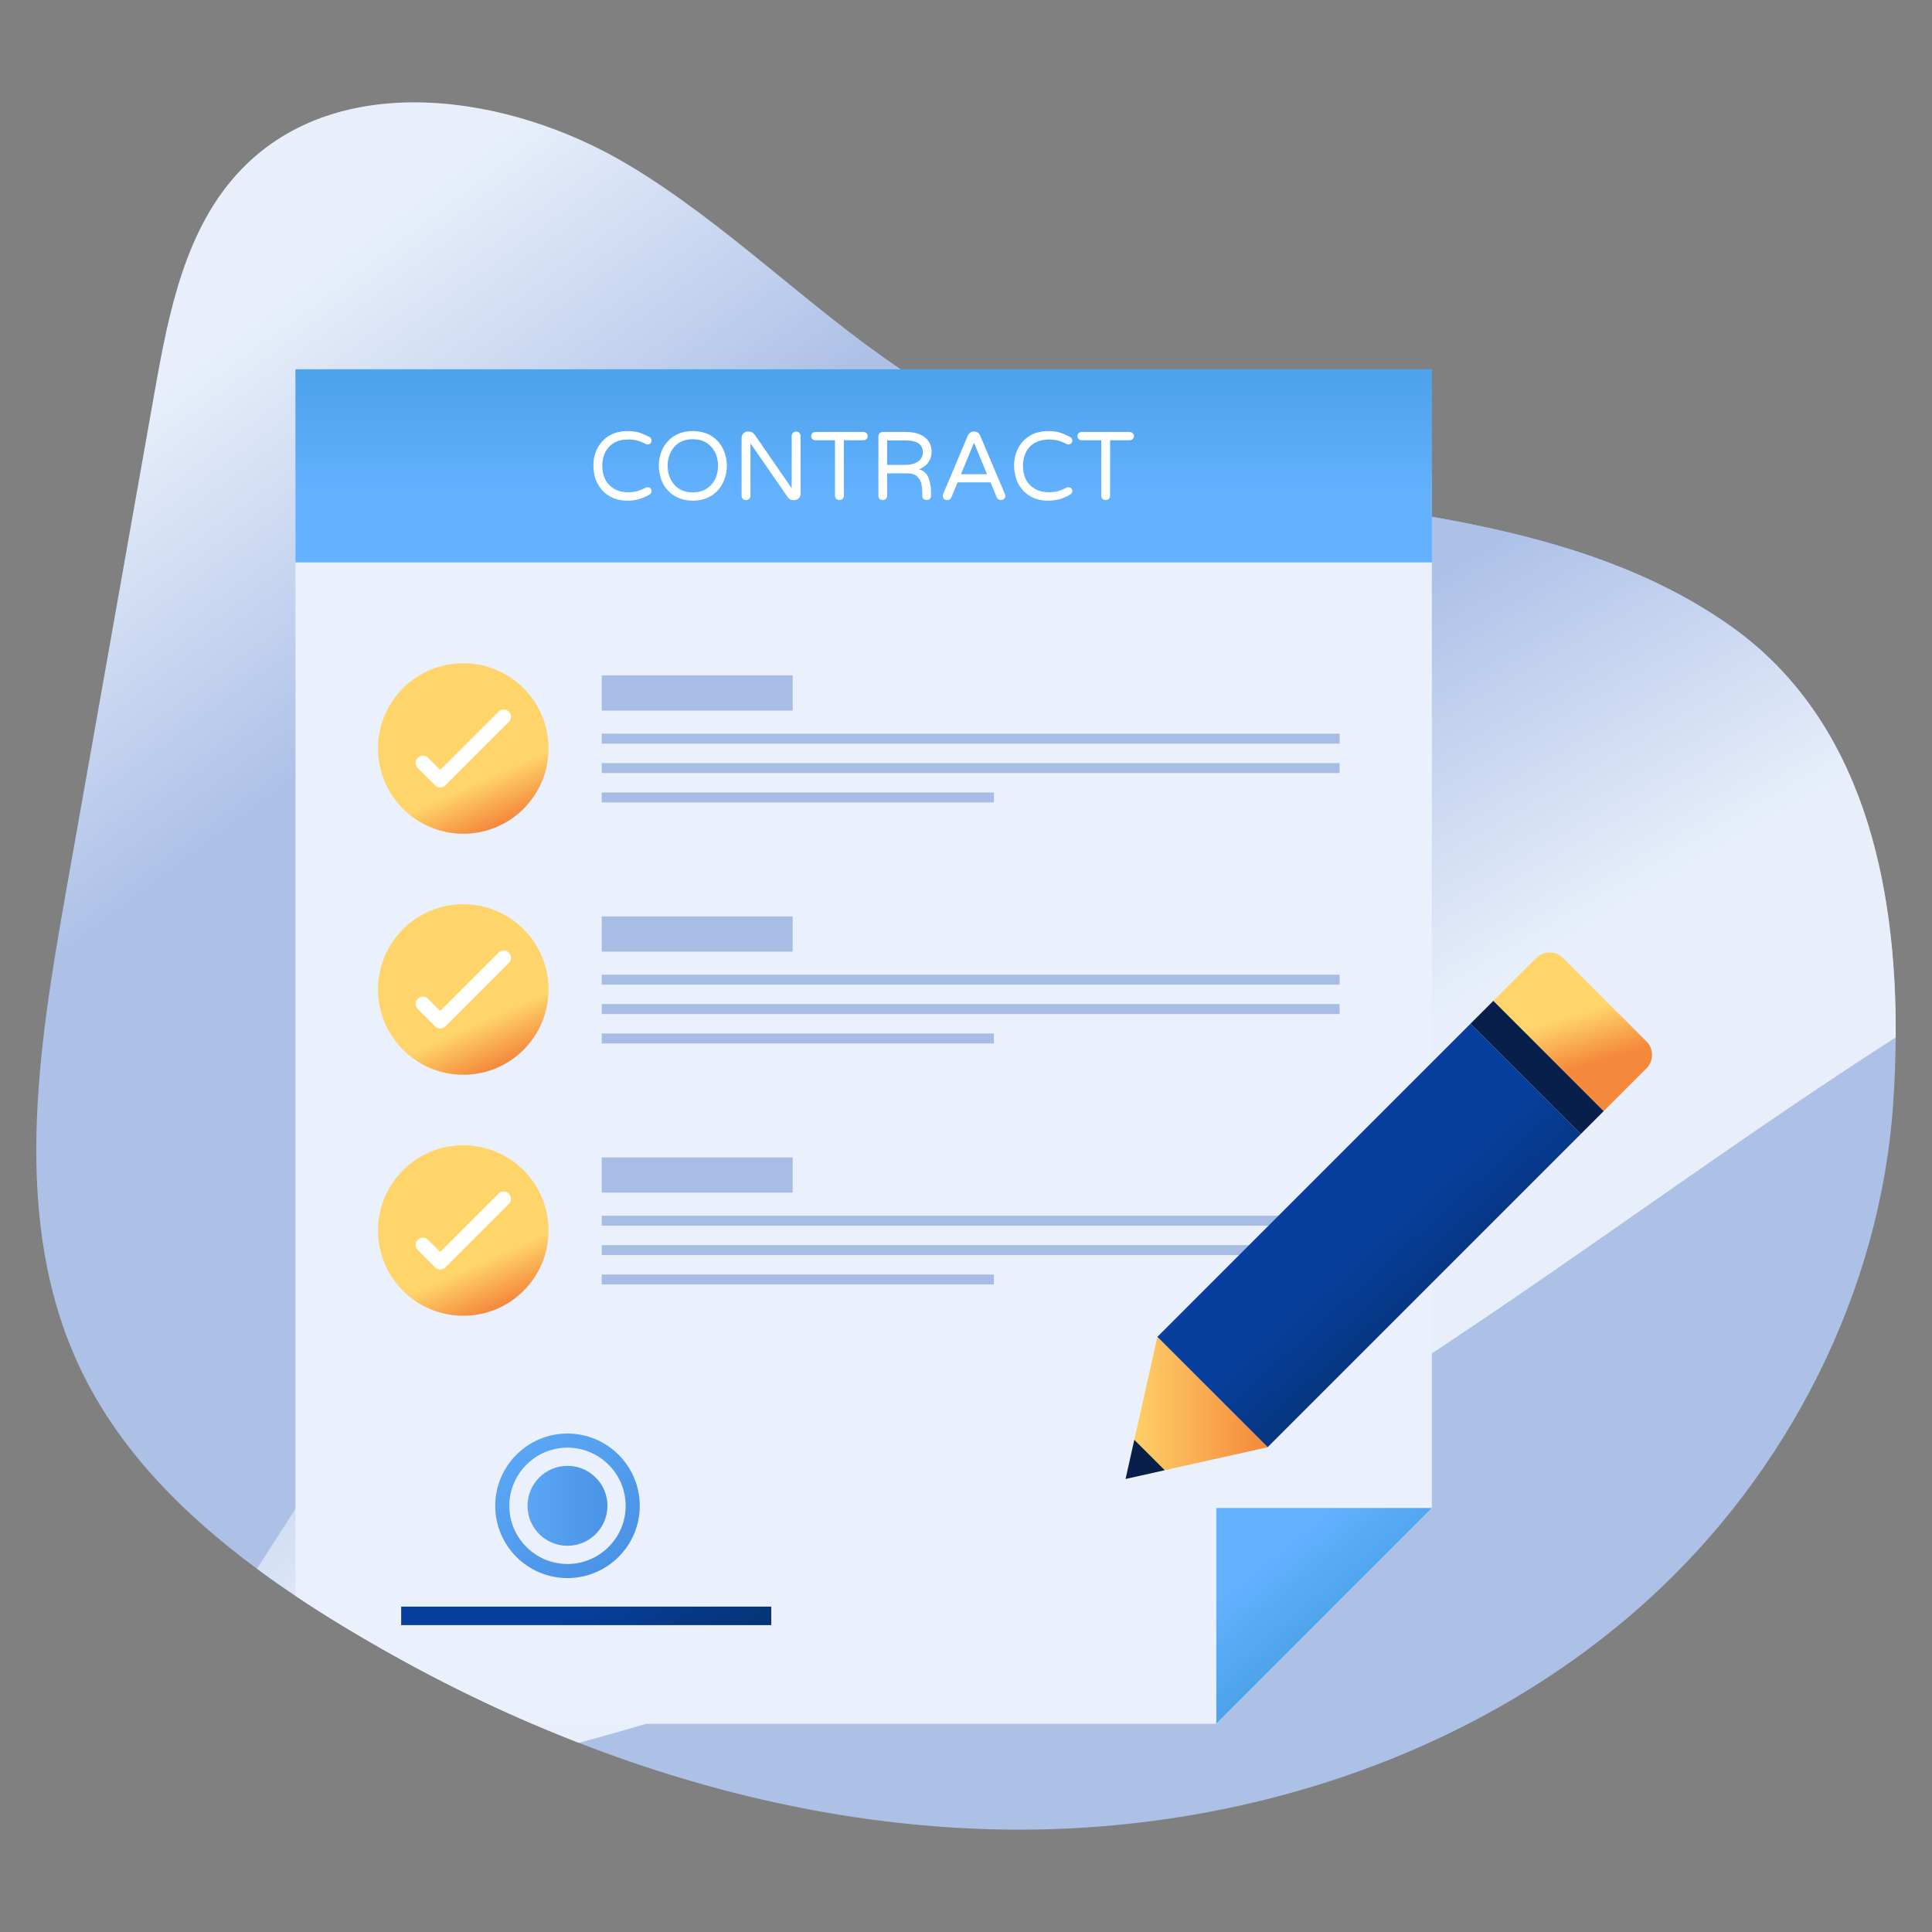 <svg xmlns="http://www.w3.org/2000/svg" xmlns:xlink="http://www.w3.org/1999/xlink" xml:space="preserve" id="contract" x="0" y="0" enable-background="new 0 0 133 133" version="1.1" viewBox="0 0 133 133">
  <rect x="0" y="0" width="133" height="133" fill="#808080" stroke="none"/>
  <linearGradient id="SVGID_1_" x1="24.14" x2="40.39" y1="17.056" y2="38.806" gradientUnits="userSpaceOnUse">
    <stop offset="0" stop-color="#e8effb"></stop>
    <stop offset="1" stop-color="#adc1e7"></stop>
  </linearGradient>
  <path fill="url(#SVGID_1_)" d="M130.501,71.416c-0.01,1.52-0.07,3.02-0.17,4.5
			c-0.86,13-7.26,25.48-16.86,34.2C101.571,120.936,85.161,126.196,69.071,125.946
			c-10.01-0.16-19.88-2.33-29.23-5.97c-1.07-0.42-2.13-0.85-3.19-1.31
			c-4.54-1.94-8.94-4.24-13.16-6.8c-1.06-0.64-2.11-1.31-3.15-2.01
			c-0.9-0.6-1.78-1.22-2.65-1.86c-5.1-3.77-9.61-8.29-12.26-13.99
			c-4.66-10-2.83-21.68-0.9-32.55c2.04-11.5,4.08-23.01,6.12-34.52
			c0.97-5.47,2.11-11.29,5.98-15.29c6.66-6.91,18.41-5.22,26.64-0.29
			c6.7,4.01,12.29,9.72,18.73,14.06c1.48,1.01,3.01,1.93,4.6,2.75
			c0.47,0.24,0.94,0.47,1.42,0.69c0.93,0.43,1.86,0.82,2.82,1.18
			c0.27,0.1,0.54,0.2,0.81,0.29c1.37,0.5,2.76,0.93,4.16,1.3
			c0.2,0.06,0.41,0.11,0.61,0.16c1.09,0.29,2.19,0.54,3.3,0.77
			c4.45,0.94,9,1.53,13.49,2.17c1.78,0.26,3.57,0.53,5.36,0.85
			c7.33,1.29,14.57,3.27,20.59,7.54
			C128.221,49.546,130.571,60.796,130.501,71.416z"></path>
  <linearGradient id="SVGID_2_" x1="74.64" x2="61.39" y1="84.145" y2="61.395" gradientUnits="userSpaceOnUse">
    <stop offset="0" stop-color="#e8effb"></stop>
    <stop offset="1" stop-color="#adc1e7"></stop>
  </linearGradient>
  <path fill="url(#SVGID_2_)" d="M130.501,71.416c-14.11,9.04-27.58,19.53-41.99,28.08
			c-15.19,9.01-31.62,15.91-48.67,20.48
			c-5.67-2.2-11.15-4.95-16.35-8.11c-1.97-1.2-3.93-2.49-5.8-3.87
			c3.26-5.09,6.53-10.19,9.79-15.28C40.091,73.036,52.691,53.356,65.301,33.676
			c0.8-1.24,1.68-3.04,2.72-4.82c7.82,3.63,16.62,4.64,25.19,5.87
			c9.09,1.31,18.46,3.08,25.95,8.39
			C128.221,49.546,130.571,60.796,130.501,71.416z"></path>
  <g>
    <path fill="#eaf1fc" d="M98.571,32.556v71.26l-14.84,14.85H36.651
			c-4.54-1.94-8.94-4.24-13.16-6.8c-1.06-0.64-2.11-1.31-3.15-2.01
			V32.556H98.571z"></path>
    <linearGradient id="SVGID_3_" x1="59.456" x2="59.456" y1="33.998" y2="26.334" gradientUnits="userSpaceOnUse">
      <stop offset="0" stop-color="#63b1ff"></stop>
      <stop offset="1" stop-color="#4ea3ea"></stop>
    </linearGradient>
    <rect width="78.237" height="13.294" x="20.338" y="25.42" fill="url(#SVGID_3_)"></rect>
    <linearGradient id="SVGID_4_" x1="87.622" x2="91.512" y1="106.965" y2="111.673" gradientUnits="userSpaceOnUse">
      <stop offset="0" stop-color="#63b1ff"></stop>
      <stop offset="1" stop-color="#4ea3ea"></stop>
    </linearGradient>
    <polygon fill="url(#SVGID_4_)" points="98.571 103.812 83.732 118.661 83.732 103.812"></polygon>
    <path fill="#fff" d="M44.591 33.546c-.05 0-.09 0-.12.021-.2.1-.39.18-.58.24-.18.05-.4.08-.64.08-.39 0-.71-.08-.98-.24-.27-.16-.47-.37-.61-.65-.07-.14-.12-.29-.15-.44-.03-.16-.05-.32-.05-.49 0-.35.07-.66.2-.93.14-.27.34-.49.61-.65.27-.15.59-.23.98-.23.24 0 .46.021.64.08.19.05.38.13.58.23.03.02.07.03.12.03.08 0 .14-.03.19-.08.05-.05.07-.11.07-.18 0-.11-.04-.2-.14-.25-.24-.13-.48-.23-.71-.31-.24-.07-.51-.1-.81-.1-.45 0-.85.09-1.2.29-.35.19-.63.47-.83.83-.21.36-.31.79-.31 1.271 0 .17.01.33.05.49.03.29.12.55.26.78.2.36.48.64.83.84.35.19.75.29 1.2.29.3 0 .57-.04.81-.11.23-.07.47-.17.71-.31.1-.05.14-.14.14-.25 0-.07-.02-.13-.07-.18C44.731 33.566 44.671 33.546 44.591 33.546zM49.731 30.826c-.19-.36-.46-.64-.81-.85-.35-.2-.76-.3-1.23-.3-.46 0-.87.1-1.22.3-.35.21-.62.49-.82.85-.19.36-.29.77-.3 1.24 0 .17.02.34.05.49.05.27.13.52.25.75.2.36.47.64.82.85.35.2.76.31 1.22.31.47 0 .88-.11 1.23-.31.35-.21.62-.49.81-.85.13-.23.21-.48.26-.75.03-.16.05-.32.05-.49C50.031 31.606 49.931 31.196 49.731 30.826zM49.221 33.006c-.14.271-.34.49-.6.65s-.57.24-.93.24c-.35 0-.67-.08-.93-.24s-.45-.38-.59-.65c-.07-.14-.12-.29-.16-.45-.03-.16-.05-.32-.05-.49 0-.35.07-.66.21-.93.14-.28.33-.5.59-.66.26-.16.58-.24.93-.24.36 0 .67.08.93.24.26.16.46.38.6.66.14.27.21.58.21.93 0 .17-.02.33-.05.49C49.341 32.716 49.291 32.866 49.221 33.006zM55.021 29.796c-.06-.06-.13-.09-.22-.09-.08 0-.15.03-.21.09-.06.06-.09.13-.09.22v3.6l-.73-1.06-1.83-2.65C51.831 29.776 51.711 29.706 51.571 29.706h-.09c-.12 0-.22.04-.3.13-.09.09-.13.19-.13.31v3.98c0 .09.03.16.09.22.05.05.12.08.21.08.08 0 .16-.03.22-.08.06-.06.09-.13.09-.22v-3.61L53.071 32.556l1.17 1.69c.04.06.09.1.15.13.06.04.13.05.2.05h.08c.12 0 .22-.04.31-.12.09-.09.13-.19.13-.31v-3.98C55.111 29.926 55.081 29.856 55.021 29.796zM59.651 29.826c-.06-.06-.13-.09-.21-.09h-3.32c-.08 0-.14.03-.2.09-.05.05-.08.12-.08.2 0 .08.03.15.08.2.06.05.12.08.2.08h1.36v3.82c0 .09.03.16.09.22.06.05.13.08.21.08.09 0 .16-.03.22-.08.06-.06.09-.13.09-.22v-3.82h1.35c.08 0 .15-.03.21-.08.05-.05.08-.12.08-.2C59.731 29.946 59.701 29.876 59.651 29.826zM63.701 32.556c-.11-.12-.26-.2-.44-.25.28-.1.5-.26.65-.48.15-.22.22-.47.22-.73 0-.41-.15-.73-.45-.98s-.76-.38-1.36-.38h-1.55c-.09 0-.16.03-.22.09s-.08.14-.08.22v4.08c0 .09.02.16.08.22.06.05.13.08.22.08.08 0 .15-.03.21-.08C61.041 34.286 61.071 34.216 61.071 34.126v-1.54h1.38c.31 0 .54.07.69.22.15.15.25.32.29.51.04.18.06.39.06.61v.2c0 .09.02.16.08.22.06.05.13.08.22.08.09 0 .16-.03.22-.08.05-.06.08-.13.08-.22v-.3c0-.31-.06-.61-.17-.93C63.871 32.766 63.801 32.646 63.701 32.556zM61.071 30.316h1.18c.46 0 .79.07.99.21.19.14.29.35.29.61 0 .28-.12.49-.34.64-.22.16-.53.229-.91.229H61.071V30.316zM69.171 33.996l-.61-1.44-1.09-2.58c-.03-.08-.08-.14-.15-.19-.06-.05-.14-.08-.23-.08h-.07c-.09 0-.17.03-.24.08-.06.05-.11.11-.15.19l-1.09 2.58-.61 1.44c-.02.05-.03.1-.03.13 0 .09.03.16.08.22.06.05.13.08.22.08.06 0 .12-.01.17-.05.05-.03.09-.08.12-.13l.43-1.04h2.27l.43 1.04c.03.05.07.1.12.13.05.04.11.05.17.05.09 0 .16-.03.21-.08.06-.06.09-.13.09-.22C69.211 34.096 69.201 34.046 69.171 33.996zM66.151 32.646l.04-.09.86-2.08.86 2.08.04.09H66.151zM73.551 33.546c-.05 0-.09 0-.12.021-.2.1-.39.18-.57.24-.19.05-.41.08-.65.08-.38 0-.71-.08-.98-.24-.27-.16-.47-.37-.61-.65-.07-.14-.12-.29-.15-.44-.03-.16-.05-.32-.05-.49 0-.35.07-.66.2-.93.14-.27.34-.49.61-.65.13-.07.27-.13.42-.16.17-.05.36-.07.56-.07.24 0 .46.021.65.08.18.05.37.13.57.23.03.02.07.03.12.03.08 0 .14-.03.19-.08.05-.05.08-.11.08-.18 0-.11-.05-.2-.15-.25-.24-.13-.47-.23-.71-.31-.24-.07-.51-.1-.81-.1-.45 0-.85.09-1.2.29-.04.02-.08.04-.11.07-.3.18-.54.44-.72.76-.2.36-.31.79-.31 1.271 0 .17.01.33.05.49.04.29.13.55.26.78.2.36.48.64.83.84.35.19.75.29 1.2.29.3 0 .57-.04.81-.11.24-.07.47-.17.71-.31.1-.05.15-.14.15-.25 0-.07-.03-.13-.08-.18S73.631 33.546 73.551 33.546zM77.971 29.826c-.05-.06-.12-.09-.2-.09h-3.32c-.08 0-.15.03-.2.09-.05.05-.08.12-.08.2 0 .08.03.15.08.2.05.05.12.08.2.08h1.36v3.82c0 .09.03.16.09.22.05.05.13.08.21.08s.16-.03.22-.08c.06-.06.09-.13.09-.22v-3.82h1.35c.08 0 .15-.03.2-.08.06-.05.09-.12.09-.2C78.061 29.946 78.031 29.876 77.971 29.826z"></path>
    <g>
      <linearGradient id="SVGID_5_" x1="32.937" x2="34.291" y1="53.845" y2="56.855" gradientUnits="userSpaceOnUse">
        <stop offset="0" stop-color="#ffd46a"></stop>
        <stop offset="1" stop-color="#f4883b"></stop>
      </linearGradient>
      <circle cx="31.893" cy="51.526" r="5.869" fill="url(#SVGID_5_)"></circle>
      <path fill="#fff" d="M30.307,54.209c-0.128,0-0.256-0.049-0.354-0.146l-1.194-1.194
					c-0.195-0.195-0.195-0.512,0-0.707s0.512-0.195,0.707,0l0.841,0.841
					l4.014-4.014c0.195-0.195,0.512-0.195,0.707,0s0.195,0.512,0,0.707
					l-4.367,4.367C30.563,54.161,30.435,54.209,30.307,54.209z"></path>
      <rect width="13.145" height="2.425" x="41.424" y="46.494" fill="#a7bde5"></rect>
      <rect width="50.798" height=".687" x="41.422" y="50.506" fill="#a7bde5"></rect>
      <rect width="50.798" height=".687" x="41.422" y="52.53" fill="#a7bde5"></rect>
      <rect width="27.002" height=".687" x="41.422" y="54.554" fill="#a7bde5"></rect>
    </g>
    <g>
      <linearGradient id="SVGID_6_" x1="32.937" x2="34.291" y1="70.437" y2="73.446" gradientUnits="userSpaceOnUse">
        <stop offset="0" stop-color="#ffd46a"></stop>
        <stop offset="1" stop-color="#f4883b"></stop>
      </linearGradient>
      <circle cx="31.893" cy="68.117" r="5.869" fill="url(#SVGID_6_)"></circle>
      <path fill="#fff" d="M30.307,70.801c-0.128,0-0.256-0.049-0.354-0.146l-1.194-1.194
					c-0.195-0.195-0.195-0.512,0-0.707s0.512-0.195,0.707,0l0.841,0.841
					l4.014-4.014c0.195-0.195,0.512-0.195,0.707,0s0.195,0.512,0,0.707
					l-4.367,4.367C30.563,70.752,30.435,70.801,30.307,70.801z"></path>
      <rect width="13.145" height="2.425" x="41.424" y="63.086" fill="#a7bde5"></rect>
      <rect width="50.798" height=".687" x="41.422" y="67.098" fill="#a7bde5"></rect>
      <rect width="50.798" height=".687" x="41.422" y="69.122" fill="#a7bde5"></rect>
      <rect width="27.002" height=".687" x="41.422" y="71.146" fill="#a7bde5"></rect>
    </g>
    <g>
      <linearGradient id="SVGID_7_" x1="32.937" x2="34.291" y1="87.029" y2="90.038" gradientUnits="userSpaceOnUse">
        <stop offset="0" stop-color="#ffd46a"></stop>
        <stop offset="1" stop-color="#f4883b"></stop>
      </linearGradient>
      <circle cx="31.893" cy="84.709" r="5.869" fill="url(#SVGID_7_)"></circle>
      <path fill="#fff" d="M30.307,87.393c-0.128,0-0.256-0.049-0.354-0.146l-1.194-1.194
					c-0.195-0.195-0.195-0.512,0-0.707s0.512-0.195,0.707,0l0.841,0.841
					l4.014-4.014c0.195-0.195,0.512-0.195,0.707,0s0.195,0.512,0,0.707
					l-4.367,4.367C30.563,87.344,30.435,87.393,30.307,87.393z"></path>
      <rect width="13.145" height="2.425" x="41.424" y="79.677" fill="#a7bde5"></rect>
      <rect width="50.798" height=".687" x="41.422" y="83.69" fill="#a7bde5"></rect>
      <rect width="50.798" height=".687" x="41.422" y="85.714" fill="#a7bde5"></rect>
      <rect width="27.002" height=".687" x="41.422" y="87.738" fill="#a7bde5"></rect>
    </g>
    <linearGradient id="SVGID_8_" x1="39.574" x2="45.421" y1="110.291" y2="117.369" gradientUnits="userSpaceOnUse">
      <stop offset="0" stop-color="#083f9e"></stop>
      <stop offset="1" stop-color="#053477"></stop>
    </linearGradient>
    <rect width="25.477" height="1.274" x="27.617" y="110.6" fill="url(#SVGID_8_)"></rect>
    <g>
      <defs>
        <circle id="SVGID_62_" cx="39.065" cy="103.661" r="2.751"></circle>
      </defs>
      <linearGradient id="SVGID_9_" x1="36.314" x2="41.816" y1="103.661" y2="103.661" gradientUnits="userSpaceOnUse">
        <stop offset="0" stop-color="#5aa6f5"></stop>
        <stop offset="1" stop-color="#4b93e5"></stop>
      </linearGradient>
      <use xlink:href="#SVGID_62_" fill="url(#SVGID_9_)" overflow="visible"></use>
      <clipPath id="SVGID_10_">
        <use xlink:href="#SVGID_62_" overflow="visible"></use>
      </clipPath>
      <polygon fill="#fb5755" points="41.816 105.319 40.493 106.413 40.205 106.413 41.816 105.081" clip-path="url(#SVGID_10_)"></polygon>
      <polygon fill="#fa5654" points="41.816 105.557 40.781 106.413 40.493 106.413 41.816 105.319" clip-path="url(#SVGID_10_)"></polygon>
      <polygon fill="#f95553" points="41.816 105.795 41.069 106.413 40.781 106.413 41.816 105.557" clip-path="url(#SVGID_10_)"></polygon>
      <polygon fill="#f85353" points="41.816 106.033 41.357 106.413 41.069 106.413 41.816 105.795" clip-path="url(#SVGID_10_)"></polygon>
      <polygon fill="#f75252" points="41.816 106.271 41.645 106.413 41.357 106.413 41.816 106.033" clip-path="url(#SVGID_10_)"></polygon>
      <polygon fill="#f65151" points="41.645 106.413 41.816 106.271 41.816 106.413" clip-path="url(#SVGID_10_)"></polygon>
    </g>
    <g>
      <linearGradient id="SVGID_11_" x1="35.897" x2="42.233" y1="99.827" y2="107.496" gradientUnits="userSpaceOnUse">
        <stop offset="0" stop-color="#5aa6f5"></stop>
        <stop offset="1" stop-color="#4b93e5"></stop>
      </linearGradient>
      <path fill="url(#SVGID_11_)" d="M39.061,98.686c-2.74,0-4.97,2.23-4.97,4.98
					c0,2.74,2.23,4.97,4.97,4.97c2.75,0,4.98-2.23,4.98-4.97
					C44.041,100.916,41.811,98.686,39.061,98.686z M39.061,107.666c-2.2,0-4-1.8-4-4
					c0-2.21,1.8-4.01,4-4.01c2.21,0,4.01,1.8,4.01,4.01
					C43.071,105.866,41.271,107.666,39.061,107.666z"></path>
    </g>
  </g>
  <g>
    <linearGradient id="SVGID_12_" x1="94.038" x2="99.538" y1="84.816" y2="90.899" gradientUnits="userSpaceOnUse">
      <stop offset="0" stop-color="#083f9e"></stop>
      <stop offset="1" stop-color="#053477"></stop>
    </linearGradient>
    <polygon fill="url(#SVGID_12_)" points="87.263 99.626 79.67 92.033 101.232 70.47 108.826 78.063"></polygon>
    <rect width="2.229" height="10.739" x="104.703" y="68.109" fill="#081e4b" transform="rotate(-45 105.817 73.479)"></rect>
    <linearGradient id="SVGID_13_" x1="108.066" x2="109.108" y1="70.004" y2="73.379" gradientUnits="userSpaceOnUse">
      <stop offset="0" stop-color="#ffd46a"></stop>
      <stop offset="1" stop-color="#f4883b"></stop>
    </linearGradient>
    <path fill="url(#SVGID_13_)" d="M110.402,76.487l-7.594-7.594l2.94-2.94
			c0.513-0.513,1.344-0.513,1.856,0l5.737,5.737c0.513,0.513,0.513,1.344,0,1.856
			L110.402,76.487z"></path>
    <linearGradient id="SVGID_14_" x1="77.485" x2="87.266" y1="96.923" y2="96.923" gradientUnits="userSpaceOnUse">
      <stop offset="0" stop-color="#ffd46a"></stop>
      <stop offset="1" stop-color="#f4883b"></stop>
    </linearGradient>
    <polygon fill="url(#SVGID_14_)" points="87.266 99.629 77.485 101.811 79.672 92.036"></polygon>
    <polygon fill="#081e4b" points="78.087 99.119 77.485 101.811 80.179 101.21"></polygon>
  </g>
</svg>
